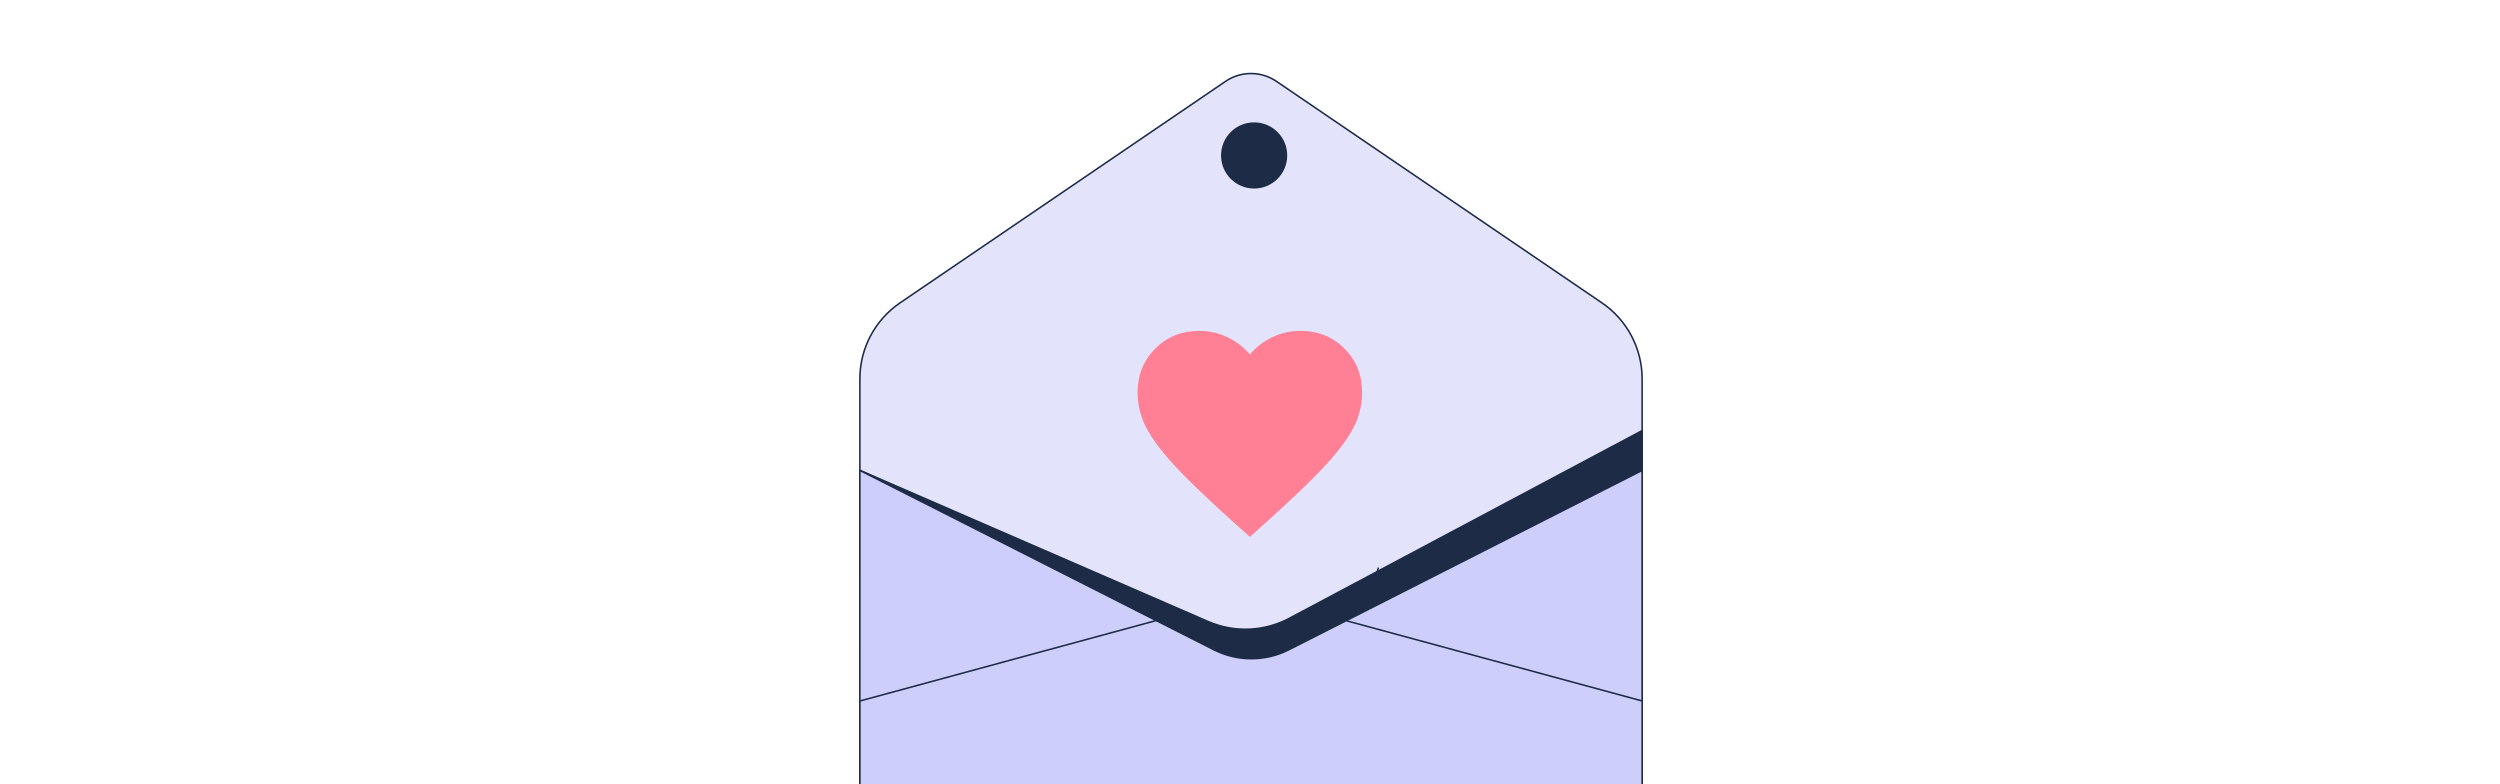 <svg width="204" height="64" viewBox="0 0 204 64" fill="none" xmlns="http://www.w3.org/2000/svg">
<path d="M126.186 70.77H77.977C73.663 70.77 70.166 67.273 70.166 62.959V30.91C70.166 28.43 71.393 26.11 73.443 24.714L99.999 6.641C101.255 5.786 102.907 5.786 104.163 6.641L130.719 24.714C132.77 26.11 133.997 28.43 133.997 30.91V62.959C133.997 67.273 130.5 70.77 126.186 70.77Z" fill="#E3E3FC" stroke="#1D2B47" stroke-width="0.129"/>
<path d="M101.989 43.809L100.66 42.618C99.118 41.229 97.844 40.03 96.836 39.023C95.828 38.015 95.027 37.111 94.431 36.309C93.836 35.507 93.42 34.771 93.183 34.099C92.946 33.427 92.828 32.74 92.828 32.038C92.828 30.603 93.309 29.404 94.271 28.442C95.233 27.48 96.431 27 97.866 27C98.66 27 99.416 27.168 100.134 27.503C100.851 27.839 101.47 28.312 101.989 28.923C102.508 28.312 103.126 27.839 103.844 27.503C104.561 27.168 105.317 27 106.111 27C107.546 27 108.745 27.48 109.706 28.442C110.668 29.404 111.149 30.603 111.149 32.038C111.149 32.74 111.031 33.427 110.794 34.099C110.558 34.771 110.142 35.507 109.546 36.309C108.951 37.111 108.149 38.015 107.141 39.023C106.134 40.03 104.859 41.229 103.317 42.618L101.989 43.809Z" fill="#FF8094"/>
<path d="M96.397 53.874L70.166 38.376L98.582 50.716C100.767 51.665 103.27 51.54 105.351 50.378L133.997 35.137V45.462L105.482 60.733L96.397 53.874Z" fill="#1D2B47" stroke="#1D2B47" stroke-width="0.129"/>
<path d="M70.165 38.385L102.112 54.574L133.996 38.385V63.936C133.996 67.712 130.935 70.773 127.159 70.773H76.999C73.223 70.773 70.162 67.712 70.162 63.936L70.165 38.385Z" fill="#CECEFA" stroke="#1D2B47" stroke-width="0.129"/>
<path d="M77 70.77H127.163C130.939 70.77 134 67.708 134 63.932V57.2L109.844 50.647L105.174 53.018C103.248 53.995 100.972 53.995 99.046 53.018L94.345 50.636L70.166 57.2V63.935C70.168 67.709 73.227 70.768 77 70.77Z" fill="#CECEFA" stroke="#1D2B47" stroke-width="0.129"/>
<circle cx="102.337" cy="12.685" r="2.636" fill="#1D2B47" stroke="#1D2B47" stroke-width="0.129"/>
<path d="M112.483 46.313L111.449 49.809" stroke="#1D2B47" stroke-width="0.129"/>
</svg>
